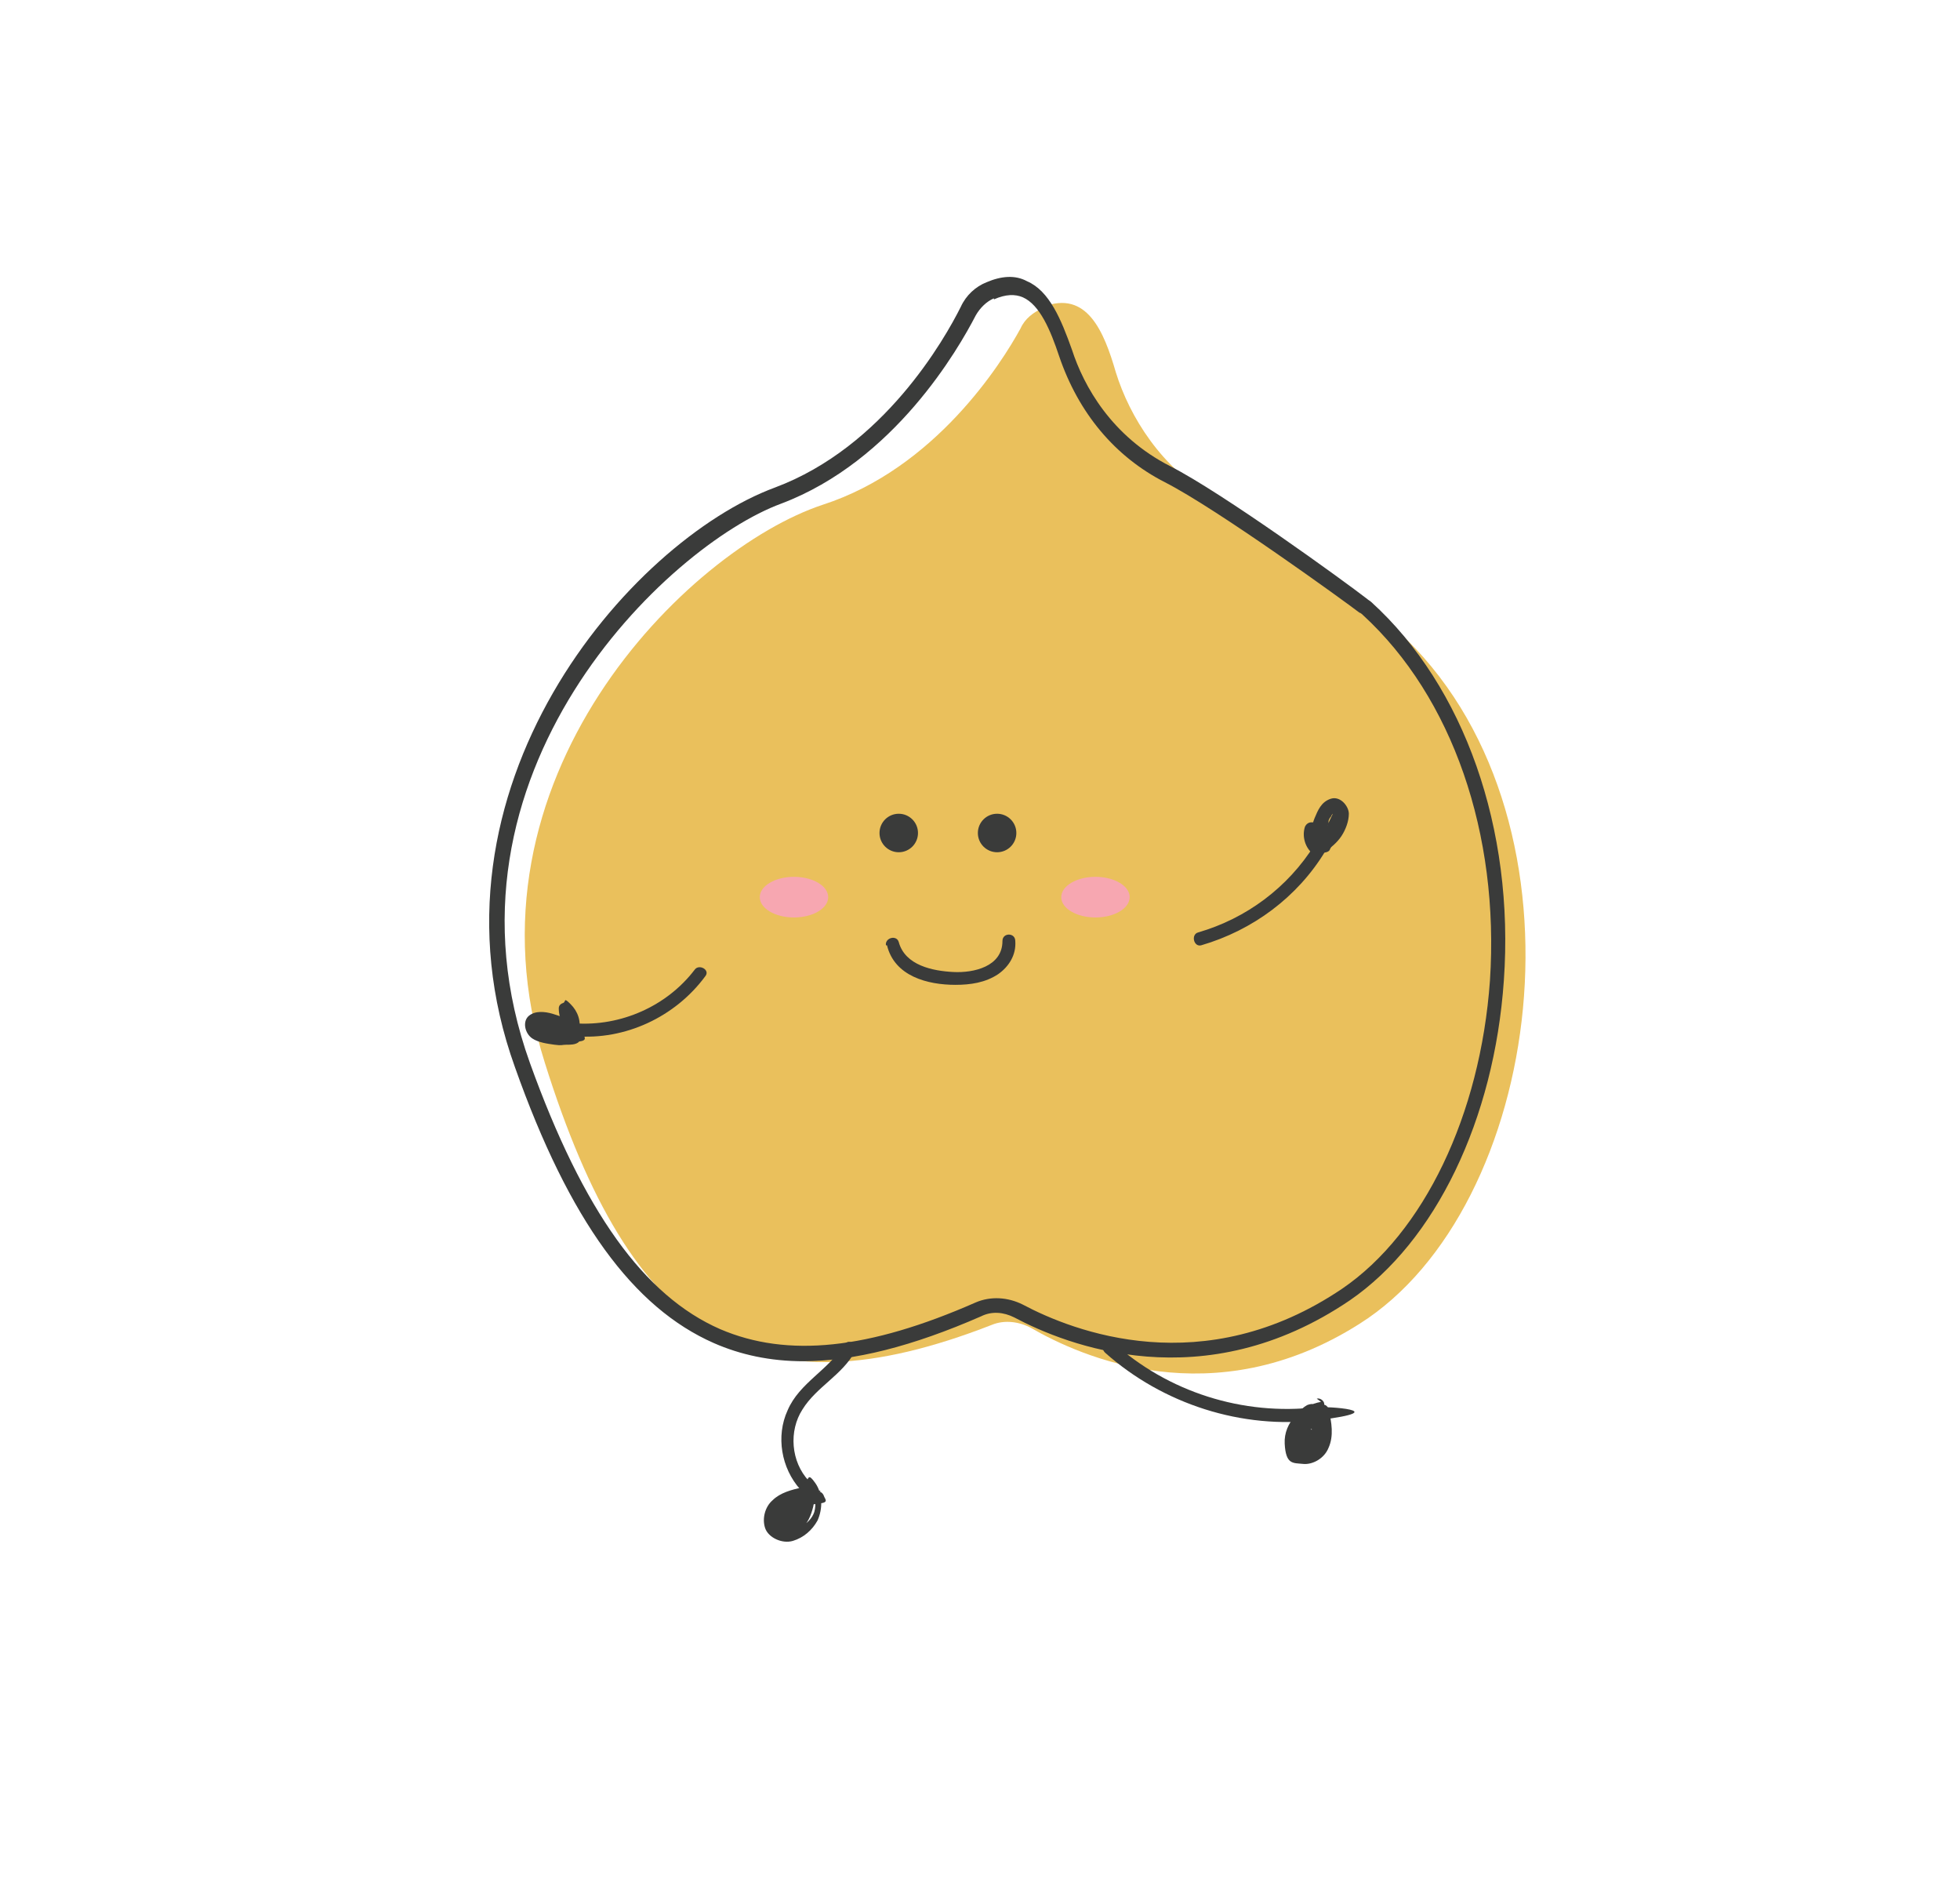 <svg viewBox="0 0 179.2 176" version="1.1" height="2.4in" width="2.5in" xmlns="http://www.w3.org/2000/svg" data-sanitized-data-name="Layer 1" data-name="Layer 1" id="Layer_1">
  <defs>
    <style>
      .cls-1 {
        fill: #3a3b3a;
      }

      .cls-1, .cls-2, .cls-3 {
        stroke-width: 0px;
      }

      .cls-2 {
        fill: #eac05c;
      }

      .cls-3 {
        fill: #f7a7b1;
      }
    </style>
  </defs>
  <path d="M95.5,28.8c-.9.4-1.7,1-2.1,1.9-1.8,3.3-8,13.1-18.5,16.5-12.7,4.2-34.4,25.7-26,52.2,8.1,25.8,19.5,33.2,41.8,24.5,1.2-.5,2.6-.3,3.7.3,4.5,2.6,17,8.3,30.7-.4,17.1-10.8,22.2-46.5,4.4-64-.1-.1-.2-.2-.3-.3-1.6-1.3-13-10.3-17.8-13s-7.8-7.5-9.1-11.7c-1.1-3.8-2.7-7.7-6.8-6.1Z" class="cls-2"></path>
  <path d="M73.1,127.3c-3.1,0-5.9-.6-8.4-1.7-7.5-3.3-13.5-11.4-18.6-25.8-9.4-26.1,10.8-49.2,24.3-54.2,10.2-3.8,15.9-13.9,17.4-16.9.5-1.1,1.4-1.9,2.4-2.3h0c1.4-.6,2.7-.7,3.8-.1,2.1.9,3.2,3.6,4.2,6.4,1.1,3.4,3.7,8.1,9.2,10.9,4.9,2.5,16.2,10.7,18.4,12.4.1.1.3.2.4.3,8.7,7.9,13.4,21.2,12.4,35.4-.9,13-6.4,24.4-14.4,29.9-13.7,9.3-26.5,4.2-31.4,1.6-1-.5-2.1-.6-3.1-.1-6.4,2.8-11.9,4.2-16.7,4.2ZM90.9,27.9c-.7.3-1.3.9-1.7,1.6-1.6,3.1-7.6,13.6-18.2,17.6-10.6,3.9-33.2,25.3-23.5,52.3,5,13.9,10.7,21.8,17.8,24.9,6.3,2.7,13.9,1.9,23.9-2.5,1.4-.6,3-.5,4.4.2,4.7,2.5,16.9,7.3,29.9-1.5,7.6-5.2,12.9-16.2,13.8-28.8.9-13.7-3.5-26.5-11.9-34.2,0,0-.2-.2-.3-.2-1.3-1-13.3-9.7-18.2-12.2-4.7-2.4-8.1-6.5-9.9-11.8-.8-2.4-1.8-4.8-3.4-5.5-.7-.3-1.6-.3-2.7.2h0Z" class="cls-1"></path>
  <path d="M80.9,88.4c.7,2.9,3.8,3.7,6.4,3.7,1.4,0,2.8-.2,4-1,1-.7,1.7-1.8,1.6-3.1,0-.8-1.2-.8-1.2,0,0,2.4-2.7,3-4.6,2.9s-4.5-.6-5.1-2.8c-.2-.7-1.3-.4-1.2.3h0Z" class="cls-1"></path>
  <circle r="1.8" cy="77.9" cx="82" class="cls-1"></circle>
  <circle r="1.8" cy="77.9" cx="91.2" class="cls-1"></circle>
  <path d="M62.9,90.7c-2.6,3.4-6.9,5.3-11.2,5s-.8,1.1,0,1.2c4.7.4,9.4-1.8,12.2-5.6.5-.6-.6-1.2-1-.6h0Z" class="cls-1"></path>
  <path d="M110.3,88.4c4.8-1.4,9-4.5,11.6-8.8.4-.7-.6-1.3-1-.6-2.5,4-6.4,6.9-10.9,8.2-.7.2-.4,1.4.3,1.2h0Z" class="cls-1"></path>
  <path d="M76.9,125.7c-1.4,2.4-4.2,3.6-5.3,6.2-1.1,2.4-.6,5.4,1.2,7.4.5.6,1.4-.3.8-.8-1.7-1.8-1.9-4.7-.6-6.7,1.3-2.1,3.7-3.2,4.9-5.4.4-.7-.7-1.3-1-.6h0Z" class="cls-1"></path>
  <path d="M101.3,126.5c5.4,4.8,12.8,7.2,20,6.3s.6-1.3-.2-1.2c-6.9.8-13.9-1.4-19.1-6.1-.6-.5-1.3.4-.7,1h0Z" class="cls-1"></path>
  <path d="M73,139.1c-1,.2-2.1.5-2.8,1.2-.7.6-1,1.7-.7,2.6s1.6,1.5,2.6,1.2,1.8-1,2.3-1.9c.5-1.1.5-2.5-.2-3.5s-.6-.4-.9-.1c-.6.6-1.3,1.2-1.9,1.8-.3.3-.6.5-.8.9s-.2.9,0,1.3c.4.7,1.5.9,2.2.4s1-1.3,1.2-2.1-.2-.7-.6-.8c-1.2,0-2.4.8-2.7,2-.1.5.4.9.9.7,1-.5,1.9-1.4,2.4-2.4.1-.3,0-.6-.2-.8s-.7,0-.8.2c-.4.9-1.1,1.6-2,2l.9.7c.2-.7.8-1.2,1.5-1.1-.2-.3-.4-.5-.6-.8,0,.3-.1.6-.2.8s-.1.2-.2.3c0,0,0,0,0,0,0,0-.1.1,0,0,0,0-.1,0-.2.1,0,0,0,0,0,0h0s0,0,0,0c0,0,0,0,0,0,0,0,0,0,0,0,0,0,0,0,0,0h0c0,0,0,0,0,0,0,0,0,0,0,0,0,0,0,0,0,0,0,.1,0-.1,0,0s0,0,0,0c0,0,0-.1,0-.1s.1-.1.2-.2c.2-.2.5-.5.8-.7.5-.5,1-.9,1.5-1.4h-.9c.4.5.5,1.3.3,2-.2.6-.7,1.1-1.3,1.4,0,0,0,0,0,0,0,0,0,0-.1,0,0,0-.2,0-.3,0s-.1,0-.2,0,0,0-.1,0-.2,0,0,0c0,0-.2,0-.2,0,0,0-.2-.1-.1,0,0,0-.2-.2,0,0,0,0,0,0,0,0s0-.1,0,0,0,0,0,0c0,0,0,0,0-.1s0-.1,0,0c0,0,0,0,0-.1,0,0,0-.1,0-.2s0-.1,0,0c0,0,0-.1,0-.2,0-.3.2-.5.4-.7.6-.6,1.5-.8,2.4-.9s.5-.4.4-.7-.4-.5-.7-.4h0Z" class="cls-1"></path>
  <path d="M121.5,131.1c-1.8.3-3.5,1.9-3.4,3.9s.8,1.8,1.7,1.9,2-.5,2.4-1.5c.5-1.1.3-2.4,0-3.6-.1-.5-.7-.6-1.1-.3-1,1-1.6,2.3-2,3.7h1.2c0-.4,0-.7-.1-1.1s-.4-.5-.7-.5c-.9.1-1.2,1.3-.5,1.9s.8.1.9-.3c.4-1,.8-2,1.1-3s-.3-1-.8-.8c-.7.4-1.1,1-1.2,1.8s.2,1.6.9,2.1,1.8.1,2.2-.7-.1-1.8-.9-2-.7,0-.8.3,0,.7.3.8.2,0,0,0c0,0,.1,0,0,0s0,0,0,0c0,0,0,0,0,0h0s0,0,0,0c0,0,0,.1,0,0,0,0,0,0,0,0,0,0,0,0,0,0h0s0,0,0,0c0,0,0,0,0,0,0,0-.1.1,0,0,0,0,0,0-.1,0,0,0,0,0,0,0h0c-.2,0,0,0,0,0s0,0,0,0,0,0,0,0-.1-.1,0,0c-.1-.1-.2-.3-.2-.4s0,0,0-.1,0-.2,0,0c0,0,0-.2,0-.3,0-.2,0,0,0,0s0,0,0-.1,0,0,0-.1c0,0,0,0,0,0,0,0,0,0,0-.1s0,0,0,0c0,0,0,0,.1-.1s.2,0,0,0l-.8-.8c-.4,1-.8,2-1.1,3l.9-.3c0,0,0,0,0,.1,0,0,0,0,0,0h0s0,0,0,0c.1,0-.1,0,0,0,0,0,0,0-.1,0,0,0,0,0,0,0l-.7-.5c0,.3,0,.7.1,1s.3.5.6.5.5-.2.6-.5c.3-1.1.9-2.2,1.7-3.1l-1.1-.3c.2.8.4,1.7.2,2.5s-.2.6-.4.8-.4.3-.7.3-.5,0-.7-.2c0,0,0,0,0-.1s0,0,0,0,0,0,0,0c0,0,0,0,0-.1s0-.1,0,0,0,0,0,0c0,0,0-.1,0-.2s0,0,0-.1c0,0,0,.1,0,0s0-.1,0-.2,0-.2,0-.2,0,0,0,0c0,0,0-.1,0-.2.1-.3.2-.5.5-.8s.5-.5.8-.7.7-.3,1-.4.5-.4.5-.7-.4-.6-.7-.5h0Z" class="cls-1"></path>
  <path d="M120.8,133.2c-.2.7-.4,1.3-.7,2s0,.7.3.8.7,0,.8-.3c.2-.7.4-1.3.7-2s0-.7-.3-.8-.7,0-.8.3h0Z" class="cls-1"></path>
  <path d="M51.6,95.6c-.6-.3-1.3-.6-2-.8s-1.6-.3-2.2.2-.4,1.6.3,2.1c.6.4,1.4.5,2.1.6s.7,0,1.1,0,.8,0,1.1-.2c.4-.3.5-.8.3-1.2s-.6-.5-.9-.5c-.8-.2-1.5-.3-2.3-.5s-.8-.2-1.2,0-.8.6-.6,1.1c.1.5.6.6,1,.8s.8.2,1.3.3c.8.1,1.7,0,2.5-.1s.5-.4.4-.7-.4-.5-.7-.4c-1,.2-2,.2-2.9,0s-.2,0-.4-.1h0c0,0,0,0,0,0,0,0,0,0,0,0v.2c0,.1,0,.2,0,.3,0,0,0,0,0,0,0,0,.3,0,.4,0,.6.1,1.1.2,1.7.4s.5.1.8.2.1,0,.2,0h0c0,0,0,0,0,0h0s0,0,0,0c0,0,0,0,0-.1,0-.2,0-.3.1-.4h0s0,0,0,0c0,0-.1,0,0,0-.1,0-.3,0-.4,0-.3,0-.6,0-.9,0-.5,0-1,0-1.4-.3,0,0,0,0,0,0s-.1,0-.2-.1c0,0,0,0,0,0,0-.1,0,0,0,0s0,0,0,0h0s0,0,0,0c0,0,0,0,0,0,0,0,0,0,0,0,0,0,0,0,0,0,0,0,0,0,0,0,0,0,0,0,0,0,0,0,0,0,0,0,0,0,.2,0,.3,0,.2,0,.5,0,.8.2.6.2,1.1.3,1.6.6s.6,0,.8-.2,0-.7-.2-.8h0Z" class="cls-1"></path>
  <path d="M52.2,96.1c0,0-.1-.1-.2-.2s0,0,0,0,0-.1,0,0,0,0,0,0,0,0,0,0c-.1-.2-.2-.4-.3-.6s0,0,0,0c0,0,0,0,0,0,0,0,0,0,0-.1,0,0,0-.2,0-.3s0,0,0-.2,0,0,0,0,0-.1,0,0,0,0,0,0,0,0,0,0c0,0,0-.1,0-.2l-1,.4c0,0,.1.1.2.2,0,0,0,0,0,0,0,0,0,0,0,0,0,0,0,0,0,0,0,0,0,.1.1.2,0,0,0,0,0,0,0,0,0-.1,0,0,0,0,0,0,0,.1,0,0,0,.2,0,.2s0,0,0,.1c0,0,0-.1,0,0,0,0,0,0,0,0,0,0,0,.2,0,.3s0,0,0,.1c0,0,0,0,0,0,0,0,0,0,0,0,0,.2,0,.3,0,.5s.2.2.4.3c.3,0,.7,0,.7-.4.2-1-.1-1.9-.8-2.6s-.4-.2-.7-.1-.4.3-.4.5c0,1,.5,2.1,1.2,2.8s.6.2.8,0,.2-.6,0-.8h0Z" class="cls-1"></path>
  <path d="M121.5,79c0,0-.2-.2-.3-.3s0,.1,0,0,0,0,0,0c0,0,0-.1,0-.2s0,0,0-.1c0,.2,0,0,0,0,0-.1,0-.2,0-.3v.2c0-.2,0-.3,0-.5v.2c0,0,0-.2,0-.3h-1.2c.2.5.4,1.1.7,1.6s.1.3.3.4.3.1.5,0,.3-.1.4-.3.1-.3,0-.5c-.2-.5-.4-1.1-.7-1.6s-.1-.2-.2-.3-.2-.1-.4-.1c-.3,0-.5.2-.6.4-.3.9,0,2,.8,2.6s.3.2.4.2.3,0,.4-.2c.2-.2.3-.6,0-.8h0Z" class="cls-1"></path>
  <path d="M122.1,79.2c0-.3,0-.6,0-.9s0-.2,0-.2,0,0,0-.1c0,0,0,0,0,0,0-.2,0-.3,0-.5s0-.3.1-.4,0-.1,0-.2,0,0,0-.1c0-.1.1-.3.2-.4s0-.1.2-.3.1-.1,0,0c0,0,0,0,0,0s.1,0,0,0,0,0,0,0c0,0-.1,0,0,0s0,0,0,0h0s0,0,0,0c0,0,.1,0,0,0,0,0,0,0,0,0,0,0,0,0,0,0,0,0,0,0,0,0,0,0,0,0,0,0,0,0,0,0,0,0,0,0,0,0,0,.2,0,.2,0,.5-.2.7s0,0,0,0c0,0,0,0,0,0,0,0,0,.1,0,.2,0,.1-.1.2-.2.4s0,.1-.1.2,0,0,0,0c0,0,0,0,0,.1,0,.1-.2.2-.3.3s-.1.1-.2.2-.2.1,0,0c-.1,0-.3.2-.4.3-.3.2-.4.5-.2.8s.5.4.8.2c.6-.4,1.2-.9,1.6-1.5s.7-1.4.7-2.1-.8-1.7-1.7-1.4-1.2,1.1-1.5,1.8-.4,1.7-.3,2.6.2.6.6.6.6-.3.6-.6h0Z" class="cls-1"></path>
  <path d="M122.3,79.5c.5-1,.9-2,1.4-3s0-.7-.2-.8-.7,0-.8.2c-.5,1-.9,2-1.4,3s0,.7.2.8.7,0,.8-.2h0Z" class="cls-1"></path>
  <ellipse ry="1.9" rx="3.2" cy="83.9" cx="72.2" class="cls-3"></ellipse>
  <ellipse ry="1.9" rx="3.2" cy="83.9" cx="100.4" class="cls-3"></ellipse>
</svg>